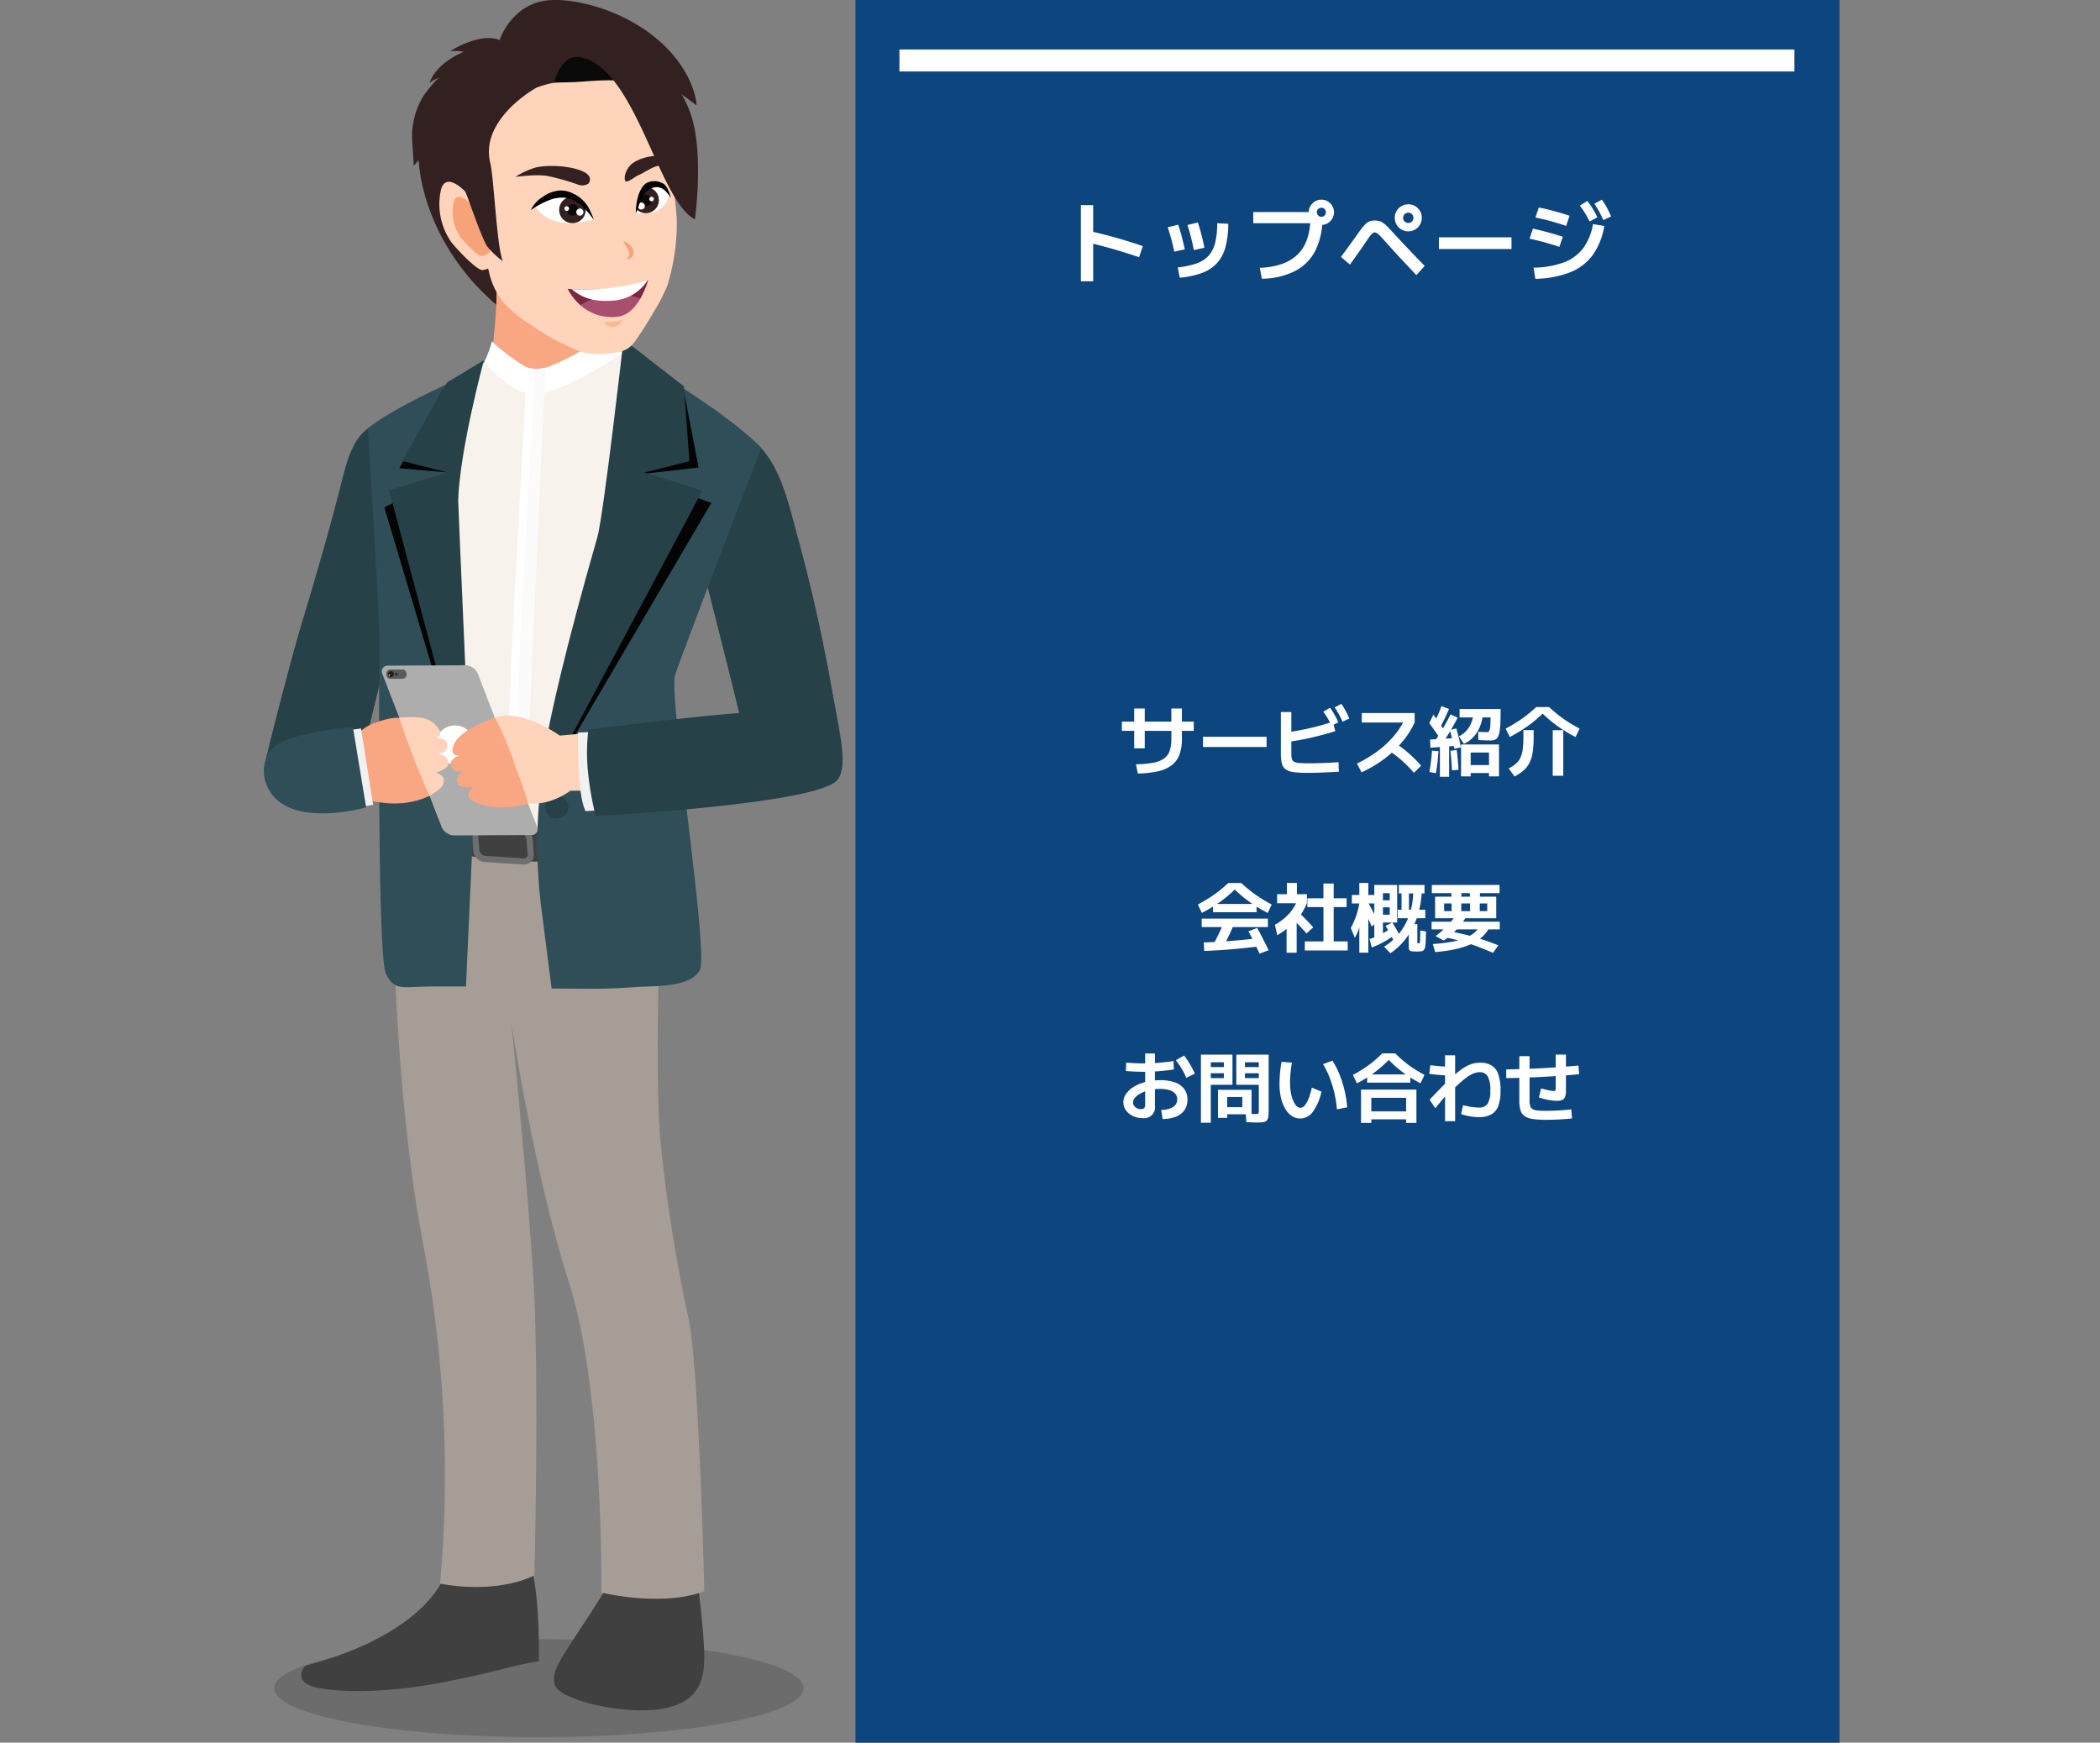 <svg xmlns="http://www.w3.org/2000/svg" xmlns:xlink="http://www.w3.org/1999/xlink" width="382" height="317" viewBox="0 0 382 317"><rect x="0" y="0" width="382" height="317" fill="#808080" stroke="none"/><defs><clipPath id="a"><rect width="105.264" height="316" fill="none"></rect></clipPath><clipPath id="b"><rect width="105.265" height="316" fill="none"></rect></clipPath><clipPath id="c"><rect width="96.307" height="17.821" fill="none"></rect></clipPath><clipPath id="d"><path d="M55.847,42.244c-1.234.653-2.451,1.332-3.671,2.007a42.891,42.891,0,0,1-6.353,3.2,6.415,6.415,0,0,1-4.052.246c-1.48-.479-6.547-4.55-6.473-4.785a23.453,23.453,0,0,1-1.419,3.825c-4.362,3.3-18.283,9.886-20.326,11.5-.8.631,1.581,23.034,1.921,28.364s.407,36.917,2.108,40.149,7.147,4.31,11.342,4.651,34.027,1.133,37.318-1.022c0,0,3.288-3.97,2.153-7.486a63.433,63.433,0,0,1-1.426-17.843c.439-5.689,2.639-10.1,3.336-12.936,1.588-6.466,10.906-30.808,10.566-32.169S59.643,45.562,59.02,44.883a31.276,31.276,0,0,0-1.25-3.522,5.321,5.321,0,0,0-1.922.883" transform="translate(-13.39 -41.361)" fill="none"></path></clipPath></defs><g transform="translate(-5072 -2389)"><rect width="382" height="317" transform="translate(5072 2389)" fill="none"></rect><g transform="translate(-59.386)"><rect width="179" height="317" transform="translate(5287 2389)" fill="#0d457e"></rect><path d="M-35.936-3.216q-2.5-.848-4.944-1.544T-45.5-5.952l.56-2.016q2.3.5,4.824,1.216t4.856,1.52ZM-46.528,1.168V-12.688h2.24V1.168ZM-28.9-1.36a14.786,14.786,0,0,0,3.44-.728,5.3,5.3,0,0,0,2.192-1.424,5.5,5.5,0,0,0,1.176-2.352,14.716,14.716,0,0,0,.36-3.528l2.016.1a16.3,16.3,0,0,1-.5,4.208,7.162,7.162,0,0,1-1.528,2.92A6.92,6.92,0,0,1-24.464-.36a15.389,15.389,0,0,1-4.08.872Zm-.64-2.864q-.24-1.168-.544-2.3t-.64-2.136l1.9-.464q.32.912.616,2.04t.584,2.44Zm3.568-.288q-.24-1.216-.536-2.376t-.632-2.184l1.9-.464q.336,1.056.648,2.24t.536,2.368Zm12,3.232q4.64-.192,6.92-2.48t2.28-6.752l1.056,1.12H-15.168v-2.032H-3.712v.944h1.12A13.155,13.155,0,0,1-3.84-4.472a8.554,8.554,0,0,1-3.7,3.76A13.726,13.726,0,0,1-13.6.7Zm11.2-7.808A2.224,2.224,0,0,1-3.92-9.4a2.369,2.369,0,0,1-.84-.832,2.182,2.182,0,0,1-.312-1.144,2.2,2.2,0,0,1,.312-1.168,2.413,2.413,0,0,1,.832-.824,2.182,2.182,0,0,1,1.144-.312,2.2,2.2,0,0,1,1.168.312,2.436,2.436,0,0,1,.824.824A2.17,2.17,0,0,1-.48-11.392,2.224,2.224,0,0,1-.792-10.24a2.391,2.391,0,0,1-.824.84A2.17,2.17,0,0,1-2.768-9.088Zm0-1.472a.766.766,0,0,0,.584-.248.827.827,0,0,0,.232-.584.792.792,0,0,0-.232-.584.792.792,0,0,0-.584-.232.827.827,0,0,0-.584.232.766.766,0,0,0-.248.584.8.8,0,0,0,.248.584A.8.8,0,0,0-2.768-10.56ZM13.04-7.92a2.436,2.436,0,0,1-1.24-.328,2.408,2.408,0,0,1-.9-.9,2.436,2.436,0,0,1-.328-1.24,2.393,2.393,0,0,1,.328-1.232,2.426,2.426,0,0,1,.9-.888,2.436,2.436,0,0,1,1.24-.328,2.393,2.393,0,0,1,1.232.328,2.444,2.444,0,0,1,.888.888,2.393,2.393,0,0,1,.328,1.232,2.436,2.436,0,0,1-.328,1.24,2.426,2.426,0,0,1-.888.9A2.393,2.393,0,0,1,13.04-7.92Zm0-1.52a.894.894,0,0,0,.656-.272.913.913,0,0,0,.272-.672.894.894,0,0,0-.272-.656.894.894,0,0,0-.656-.272.913.913,0,0,0-.672.272.894.894,0,0,0-.272.656.913.913,0,0,0,.272.672A.913.913,0,0,0,13.04-9.44ZM14.5.048q-1.152-1.232-2.128-2.264T10.536-4.192q-.856-.944-1.7-1.888Q8.24-6.752,7.9-7.1a3.564,3.564,0,0,0-.56-.48.794.794,0,0,0-.424-.136.618.618,0,0,0-.384.152,3.249,3.249,0,0,0-.5.552q-.3.4-.832,1.184-.544.816-1.216,1.768T2.416-1.872L.784-3.264Q1.7-4.5,2.424-5.5t1.32-1.832q.544-.784.944-1.288A5.113,5.113,0,0,1,5.432-9.4a2.033,2.033,0,0,1,.688-.384,2.741,2.741,0,0,1,.792-.1,3.411,3.411,0,0,1,.784.08,2.176,2.176,0,0,1,.68.3,5.294,5.294,0,0,1,.784.656q.44.432,1.08,1.136,1.52,1.648,2.92,3.128t2.856,2.952Zm4.1-4.752V-6.832H31.808V-4.7ZM35.824-1.312a16.724,16.724,0,0,0,5.5-.952,7.818,7.818,0,0,0,3.512-2.568,10.275,10.275,0,0,0,1.792-4.4l2.064.336a12.67,12.67,0,0,1-2.1,5.272A9.341,9.341,0,0,1,42.48-.472,18.387,18.387,0,0,1,36.144.72Zm4.688-3.776q-1.008-.336-1.888-.6t-1.744-.48q-.864-.216-1.792-.408L35.7-8.4q.928.192,1.784.408t1.744.472q.888.256,1.912.592Zm1.232-3.824q-1.008-.336-1.912-.608t-1.792-.488q-.888-.216-1.88-.424l.608-1.824q.976.192,1.872.416t1.808.488q.912.264,1.92.6Zm4.272-.8q-.432-.864-.848-1.544a14.308,14.308,0,0,0-.928-1.336l1.344-.848a12.827,12.827,0,0,1,1,1.408,16.532,16.532,0,0,1,.84,1.568Zm2.48-.256a15.769,15.769,0,0,0-.76-1.584q-.392-.7-.856-1.376l1.36-.752a12.627,12.627,0,0,1,.912,1.448q.4.744.768,1.608Z" transform="translate(5374.528 2439)" fill="#fff"></path><path d="M-38.976-.98a18.45,18.45,0,0,0,3.108-.266,5.009,5.009,0,0,0,1.981-.763,2.83,2.83,0,0,0,1.043-1.407A6.687,6.687,0,0,0-32.536-5.6v-5.516h1.918V-5.6a8.176,8.176,0,0,1-.441,2.849A4.327,4.327,0,0,1-32.452-.819,6.34,6.34,0,0,1-34.937.294,17.748,17.748,0,0,1-38.64.7Zm-.322-2.9v-7.238h1.918v7.238Zm-2.24-3.178v-1.68h13.076v1.68Zm14.756,2.94V-5.978h11.564v1.862Zm18.8,4.7a16.292,16.292,0,0,1-2.373-.14A3.1,3.1,0,0,1-11.76-.063a1.88,1.88,0,0,1-.672-1.057,7.2,7.2,0,0,1-.182-1.792v-7.56h1.9v7.6a3.534,3.534,0,0,0,.1.924.81.81,0,0,0,.413.518,2.566,2.566,0,0,0,.945.224q.63.056,1.694.056.882,0,1.848-.028t1.89-.077Q-2.9-1.3-2.128-1.358L-2.072.378Q-2.7.42-3.458.455l-1.561.07Q-5.824.56-6.587.574T-7.98.588ZM-11.368-6.79q1.176-.182,2.191-.371t1.967-.413q.952-.224,1.939-.5t2.093-.623L-2.716-7q-2.072.644-4.109,1.12t-4.263.812ZM-3.4-7.98q-.35-.756-.707-1.365a13.584,13.584,0,0,0-.791-1.2l1.218-.7A10.045,10.045,0,0,1-2.863-10q.357.644.707,1.4Zm2-.742q-.336-.77-.679-1.386a12.7,12.7,0,0,0-.763-1.2l1.218-.658A10.379,10.379,0,0,1-.833-10.7q.343.651.665,1.407ZM1.218-1.106A22.626,22.626,0,0,0,4.893-3.3,18,18,0,0,0,7.805-5.964,14.4,14.4,0,0,0,9.856-9.016l.56.448H2.1V-10.29h9.618v1.722A15.625,15.625,0,0,1,9.45-5.033a19.8,19.8,0,0,1-3.3,3.108A21.974,21.974,0,0,1,2.058.49ZM11.578.574Q10.78-.35,10-1.092A21.158,21.158,0,0,0,8.4-2.478,18.021,18.021,0,0,0,6.622-3.7L7.854-5.04a22.166,22.166,0,0,1,2.625,1.925,23.4,23.4,0,0,1,2.415,2.4Zm8.582.658v-5.81h6.9v5.81h-1.82V.616H21.91V-.826h3.332V-3.108H21.91v4.34ZM15.582.644,14.406.434q.168-.966.287-1.939t.175-1.953l1.176.1q-.056,1.008-.168,2.009T15.582.644Zm.728.658V-4.564h1.68V1.3Zm2.2-1.176q-.028-.518-.07-1.141t-.1-1.253q-.056-.63-.112-1.148l1.134-.168q.084.532.14,1.176t.112,1.274q.056.63.07,1.162ZM14.588-3.99l-.056-1.484,4.69-.28.014,1.428Zm1.68-1.778q-.252-.392-.581-.861t-.672-.952q-.343-.483-.637-.889l.756-1.54q.476.658.98,1.393t.868,1.323Zm.266,1.33L15.386-5.18q.8-1.19,1.512-2.387t1.358-2.485l1.288.6Q18.858-8.134,18.123-6.9T16.534-4.438Zm2.422.644q-.112-.518-.252-1.12t-.294-1.2q-.154-.6-.294-1.085L19.292-7.5q.154.518.308,1.12t.294,1.211q.14.609.238,1.127Zm-2.534-4-1.134-.784q.392-.728.707-1.463t.6-1.505l1.372.5q-.35.826-.735,1.638T16.422-7.8ZM20.678-4.69l-.91-1.372a4.518,4.518,0,0,0,1.295-.945,4.654,4.654,0,0,0,.9-1.372,5.885,5.885,0,0,0,.441-1.757l1.722.1A7.743,7.743,0,0,1,23.541-7.7a6.124,6.124,0,0,1-1.183,1.813A5.4,5.4,0,0,1,20.678-4.69Zm4.83-.616q-.126,0-.5-.007t-.84-.028q-.462-.021-.854-.035l-.042-1.5.644.028q.322.014.581.021t.357.007a.543.543,0,0,0,.308-.084.607.607,0,0,0,.2-.343,4.176,4.176,0,0,0,.119-.8q.042-.539.042-1.449H19.894v-1.526h7.462q0,1.554-.049,2.59a11.452,11.452,0,0,1-.175,1.659,2.69,2.69,0,0,1-.336.938,1.012,1.012,0,0,1-.525.42A2.429,2.429,0,0,1,25.508-5.306Zm3.5-.63L28.28-7.462q1.12-.6,2.058-1.2A21.638,21.638,0,0,0,32.13-9.926q.854-.672,1.694-1.456h2.352q.84.784,1.694,1.456a21.637,21.637,0,0,0,1.792,1.267q.938.6,2.058,1.2l-.728,1.526a26.291,26.291,0,0,1-3.206-1.932A22.841,22.841,0,0,1,35-10.192a22.841,22.841,0,0,1-2.786,2.324A26.291,26.291,0,0,1,29.008-5.936Zm.882,7.182L28.826-.224a6.1,6.1,0,0,0,1.3-.847,3.4,3.4,0,0,0,.819-1.071,5.08,5.08,0,0,0,.427-1.533A16.886,16.886,0,0,0,31.5-5.922v-1.26h1.862v1.26a18.708,18.708,0,0,1-.168,2.709,6.506,6.506,0,0,1-.567,1.932,4.605,4.605,0,0,1-1.064,1.4A8.341,8.341,0,0,1,29.89,1.246Zm6.944-.126v-8.3h1.918v8.3Z" transform="translate(5377 2529)" fill="#fff"></path><path d="M-26.992-5.936l-.728-1.526q1.12-.6,2.058-1.2A21.638,21.638,0,0,0-23.87-9.926q.854-.672,1.694-1.456h2.352q.84.784,1.694,1.456a21.638,21.638,0,0,0,1.792,1.267q.938.6,2.058,1.2l-.728,1.526a26.291,26.291,0,0,1-3.206-1.932A22.841,22.841,0,0,1-21-10.192a22.841,22.841,0,0,1-2.786,2.324A26.291,26.291,0,0,1-26.992-5.936ZM-26.558.98l-.084-1.54q2.38-.084,4.9-.28t5.082-.5L-16.506.14q-2.618.336-5.145.546T-26.558.98Zm3.29-.49-1.68-.644q.574-.994,1.106-2.121t1.008-2.317l1.764.5q-.49,1.232-1.05,2.387T-23.268.49ZM-27.02-3.36V-4.9h12.04v1.54Zm10.528,4.83q-.28-.616-.637-1.323t-.707-1.414q-.35-.707-.686-1.323l1.6-.616q.336.616.707,1.337t.728,1.421q.357.7.637,1.3Zm-8.47-7.532v-1.5h7.924v1.5ZM-8.26.9V-.756h3.388V-7H-7.8V-8.6h2.926v-2.688H-3.01V-8.6H-.658V-7H-3.01V-.756H-.462V.9Zm-3.318.406v-6.16h1.834V1.3ZM-13.272-1.89l-.434-1.9a9.633,9.633,0,0,0,2.485-1.9A8.118,8.118,0,0,0-9.66-8.148l1.778.448A12.773,12.773,0,0,1-9.044-5.537,11.388,11.388,0,0,1-10.584-3.7v-.266a9.243,9.243,0,0,1-.777.742,11.58,11.58,0,0,1-.924.714A11.552,11.552,0,0,1-13.272-1.89ZM-7.966-2.2q-.49-.588-1.2-1.33t-1.351-1.386L-9.38-6.048q.448.42.931.91t.931.959q.448.469.784.875ZM-13.3-7.7V-9.338h1.778v-2.044H-9.7v2.044h1.82V-7.7ZM7.308,1.4,6.16.2A10.591,10.591,0,0,0,8.9-2.2,11.1,11.1,0,0,0,10.71-5.46a13.359,13.359,0,0,0,.742-4.018h-.77V-6.51H13.65v1.54h-5V-6.51h.686V-9.478h-.49v-1.54H13.51v1.54h-.518a16.764,16.764,0,0,1-.91,4.557,13.413,13.413,0,0,1-1.96,3.654A11.99,11.99,0,0,1,7.308,1.4ZM.84-1.414.1-3.192a13.825,13.825,0,0,0,.973-2.191,15.85,15.85,0,0,0,.637-2.611l.532,1.26a16.333,16.333,0,0,1-.266,2.107,12.25,12.25,0,0,1-.49,1.813A8.208,8.208,0,0,1,.84-1.414ZM3.92.35,3.514-1.19a12.719,12.719,0,0,0,1.932-.784,17.808,17.808,0,0,0,1.96-1.148l.476,1.344A18.518,18.518,0,0,1,5.873-.532,15.765,15.765,0,0,1,3.92.35ZM1.652,1.3v-8.96H.294V-9.2H1.652v-2.184H3.29V-9.2H4.452v1.54H3.29V1.3ZM3.906-3.444q-.406-.966-.8-1.834T2.3-7.042l.966-.784Q3.7-7.014,4.13-6.2T5.012-4.48Zm4,2.6q-.322-.686-.721-1.421T6.426-3.57L7.658-4.2q.364.574.763,1.288t.721,1.4Zm-3.528,0V-11.018H8.54v6.832H5.95V-5.614H7.182V-6.958H5.95V-8.232H7.182V-9.52H5.95V-.84Zm7.7,1.932a5.433,5.433,0,0,1-.973-.063.466.466,0,0,1-.392-.287A2.39,2.39,0,0,1,10.64.028v-3.92h1.568v3.22a1.838,1.838,0,0,0,.007.2.063.063,0,0,0,.056.063,1.131,1.131,0,0,0,.147.007.363.363,0,0,0,.175-.035q.063-.035.091-.252a6.918,6.918,0,0,0,.035-.7q.007-.483.021-1.365l1.05.2q-.028,1.092-.063,1.785A7,7,0,0,1,13.608.3a1.073,1.073,0,0,1-.259.553.806.806,0,0,1-.483.2A7.177,7.177,0,0,1,12.082,1.092Zm3.36-6.062V-8.89H18.41v-.644h1.82v.644h1.54v-.644H14.84v-1.484H27.16v1.484H23.59v.644h2.968v3.92H17.08V-6.258h7.84v-1.4H23.562v1.4H21.8v-1.4H20.2v1.4H18.438v-1.4H17.08V-4.97Zm.014,6.16L15.022-.28a28.587,28.587,0,0,0,3.423-.4,12.779,12.779,0,0,0,2.485-.7A6.228,6.228,0,0,0,22.652-2.4a5.376,5.376,0,0,0,1.134-1.365l1.624.308A6.548,6.548,0,0,1,24.115-1.68,7.486,7.486,0,0,1,22.141-.336a13.332,13.332,0,0,1-2.835.952A28.986,28.986,0,0,1,15.456,1.19ZM17.01-.91l-1.47-.812A18.3,18.3,0,0,0,17.654-3.6a16.039,16.039,0,0,0,1.652-2.03l1.82.322a12.079,12.079,0,0,1-1.687,2.317A14.757,14.757,0,0,1,17.01-.91Zm8.974,2.24q-1.3-.56-2.415-.987T21.42-.42q-1.036-.336-2.065-.6T17.192-1.5l.476-1.134q1.6.252,3.073.6t3,.84q1.519.49,3.2,1.148ZM14.8-2.94v-1.4H27.2v1.4Z" transform="translate(5377 2561)" fill="#fff"></path><path d="M-34.384-1.12a3.889,3.889,0,0,0,2.142-.5,1.586,1.586,0,0,0,.77-1.4,1.526,1.526,0,0,0-.364-1.036A2.293,2.293,0,0,0-32.893-4.7a5.533,5.533,0,0,0-1.687-.224,8.309,8.309,0,0,0-1.855.2,6.917,6.917,0,0,0-1.582.553,3.637,3.637,0,0,0-1.092.8,1.4,1.4,0,0,0-.4.938.989.989,0,0,0,.2.6,1.418,1.418,0,0,0,.518.427,1.574,1.574,0,0,0,.714.161.767.767,0,0,0,.6-.2.958.958,0,0,0,.175-.644v-9.282h1.778v9.52A1.986,1.986,0,0,1-37.786.392,3.961,3.961,0,0,1-39.543.007,3.3,3.3,0,0,1-40.8-1.029a2.442,2.442,0,0,1-.469-1.463,2.652,2.652,0,0,1,.518-1.568,4.708,4.708,0,0,1,1.435-1.281A7.816,7.816,0,0,1-37.177-6.2a10.738,10.738,0,0,1,2.625-.308,7.714,7.714,0,0,1,2.688.413,3.55,3.55,0,0,1,1.68,1.2,3.158,3.158,0,0,1,.574,1.918,3.287,3.287,0,0,1-.539,1.9A3.385,3.385,0,0,1-31.7.126a6.339,6.339,0,0,1-2.429.42Zm-3.108-6.916q-.84,0-1.75-.042t-1.568-.1l.056-1.526q.658.056,1.554.1t1.708.042q1.218,0,2.492-.1t2.856-.322l.056,1.526q-1.6.224-2.877.322T-37.492-8.036Zm7.672,1.092a12.658,12.658,0,0,0-.833-1.645,14.5,14.5,0,0,0-1.071-1.547l1.5-.854a14.364,14.364,0,0,1,1.071,1.568,15.849,15.849,0,0,1,.875,1.736ZM-17.038,1.19q-.252,0-.693-.021T-18.9,1.12L-19-.42q.658.028,1.064.049t.588.021a2.429,2.429,0,0,0,.5-.035.227.227,0,0,0,.182-.175,2.04,2.04,0,0,0,.035-.448V-9.772h-2.52v.882h2.52v1.12h-2.52v.882h2.52V-5.67H-20.72v-5.488h5.88V-1.106A8.877,8.877,0,0,1-14.91.147,1.239,1.239,0,0,1-15.2.84a1.106,1.106,0,0,1-.658.287A8.762,8.762,0,0,1-17.038,1.19Zm-10.122.042v-12.39h5.74V-5.67h-3.948V-6.888h2.38V-7.77h-2.38V-8.89h2.38v-.882h-2.38v11ZM-24.052.35V-4.76h6.1V-.308h-4.424V-1.6h2.744V-3.458h-2.744V.35ZM-9.1.462A2.672,2.672,0,0,1-10.626,0a4.036,4.036,0,0,1-1.19-1.3,6.986,6.986,0,0,1-.777-1.988,10.891,10.891,0,0,1-.273-2.52q0-.588.042-1.3t.126-1.421q.084-.714.2-1.316l1.9.14q-.1.49-.182,1.141t-.126,1.323q-.042.672-.042,1.232A9.948,9.948,0,0,0-10.8-4.249a6.685,6.685,0,0,0,.413,1.442,3.224,3.224,0,0,0,.6.973,1,1,0,0,0,.728.35,1.05,1.05,0,0,0,.777-.42,4.321,4.321,0,0,0,.7-1.239,13.177,13.177,0,0,0,.6-2.009l1.75.728A9.734,9.734,0,0,1-6.8-.763,2.855,2.855,0,0,1-9.1.462Zm6.678-1.68a20.459,20.459,0,0,0-.469-2.975,20.715,20.715,0,0,0-.861-2.793,15.547,15.547,0,0,0-1.19-2.436l1.694-.644A14.332,14.332,0,0,1-1.96-7.581a20.329,20.329,0,0,1,.91,2.863,21.131,21.131,0,0,1,.5,3.15Zm3.64-4.718L.49-7.462Q1.568-8.05,2.471-8.638A19.406,19.406,0,0,0,4.193-9.9q.819-.672,1.631-1.484H8.176Q9-10.57,9.814-9.9a18.641,18.641,0,0,0,1.715,1.26q.9.588,1.981,1.176l-.728,1.526A22.935,22.935,0,0,1,9.688-7.847,22.186,22.186,0,0,1,7-10.192,22.186,22.186,0,0,1,4.312-7.847,22.935,22.935,0,0,1,1.218-5.936Zm.742,7.2V-4.8H12.04V1.26H10.164V.616H3.836V-.84h6.328V-3.3H3.836V1.26ZM3.08-6.062v-1.5h7.84v1.5ZM17.248.952V-11.032h1.834V.952Zm.728-8.33q-.392,0-.847-.021t-.945-.063q-.49-.042-.952-.091t-.854-.105l.2-1.582q.392.056.854.105t.945.091q.483.042.945.063t.854.021ZM23.38.21A9.107,9.107,0,0,1,21.819.07a12.608,12.608,0,0,1-1.645-.406l.35-1.624q.406.112.945.217t1.057.161a8.237,8.237,0,0,0,.854.056A1.809,1.809,0,0,0,25-2.24a4.474,4.474,0,0,0,.483-2.408,5.217,5.217,0,0,0-.462-2.534,1.605,1.605,0,0,0-1.5-.784,2.9,2.9,0,0,0-1.015.2,5.583,5.583,0,0,0-1.169.637,14.271,14.271,0,0,0-1.477,1.2q-.833.756-1.953,1.876h-.2q-.532.574-1.1,1.26T15.484-1.4l-1.05-1.554q1.526-1.624,2.688-2.779t2.065-1.925a12.537,12.537,0,0,1,1.638-1.211,5.828,5.828,0,0,1,1.407-.63,5.1,5.1,0,0,1,1.386-.189,3.907,3.907,0,0,1,2.128.525,3.027,3.027,0,0,1,1.211,1.638,8.968,8.968,0,0,1,.385,2.877,8.145,8.145,0,0,1-.4,2.793A2.878,2.878,0,0,1,25.669-.287,4.611,4.611,0,0,1,23.38.21ZM35.616.7A15.61,15.61,0,0,1,33.187.546,3.524,3.524,0,0,1,31.71.014a1.965,1.965,0,0,1-.742-1.064,6.1,6.1,0,0,1-.21-1.75v-8.078H32.62V-2.8a3.459,3.459,0,0,0,.112.973.984.984,0,0,0,.42.567,2.11,2.11,0,0,0,.9.259,15.418,15.418,0,0,0,1.568.063q1.022,0,2.226-.063t2.366-.2l.14,1.652Q39.158.574,37.9.637T35.616.7ZM37.6-2.758a7.624,7.624,0,0,1-1.015-.077,11.515,11.515,0,0,1-1.148-.217q-.581-.14-1.113-.322l.392-1.638q.658.182,1.092.28t.721.14a3.571,3.571,0,0,0,.511.042q.224,0,.28-.1a1.5,1.5,0,0,0,.056-.546v-5.964h1.862v6.58A3.105,3.105,0,0,1,39.088-3.5a1,1,0,0,1-.5.574A2.313,2.313,0,0,1,37.6-2.758ZM28.378-8.47q3.206-.042,6.454-.217T41.51-9.17l.126,1.582q-3.444.308-6.727.483t-6.531.217Z" transform="translate(5377 2592)" fill="#fff"></path><g transform="translate(5179.386 2389)"><g clip-path="url(#a)"><g clip-path="url(#b)"><g transform="translate(1.882 298.179)" opacity="0.2"><g clip-path="url(#c)"><path d="M97.592,212.6c0,4.922-21.559,8.911-48.153,8.911S1.285,217.52,1.285,212.6s21.559-8.911,48.153-8.911,48.153,3.989,48.153,8.911" transform="translate(-1.286 -203.688)" fill="#231f20"></path></g></g><path d="M30.587,196.354S27.3,206.673,5.357,212.486c0,0-2.827,3.184,2.771,4.106s13.784.6,23.162-1.266,12.4-3.083,16.576-3.671c0,0,.239-10.741-1.224-16.5,0,0-15.935.616-16.055,1.2" transform="translate(2.154 90.532)" fill="#404041"></path><path d="M62.051,196.756s1.347,9.982,1.347,14.693-1.337,8.313-7.849,9.422-18.54-1.524-19.375-4.434,2-5.68,8.852-16.627,17.025-3.054,17.025-3.054" transform="translate(16.715 89.998)" fill="#404041"></path><path d="M16.011,110.676s-.8,41.91,5.588,75.439a224.368,224.368,0,0,1,3.049,61.594s9.555,2.107,17.139-1.484c0,0,.966-36.161-.231-54.921s-3.992-45.857-3.992-45.857,4.125,27.5,10.512,47.454,5.9,56.441,5.9,56.441,10.968,2.692,18.729-.246c0,0-.943-39.963-2.8-49.276a288.167,288.167,0,0,1-5.056-31.4c-1.6-14.9.533-51.889-.531-59.074s-3.726-22.352-3.726-22.352l-42.576,1.6Z" transform="translate(7.413 40.356)" fill="#a69e96"></path><path d="M15.416,104.7c17.393,10.542,48.08,4.573,52.662,3.6-.026-2.332-.092-4.261-.211-5.639-6.29,1.277-35.336,6.4-52.056-3.764l-.376,4.141s-.01.578-.019,1.662" transform="translate(7.151 45.88)" fill="#404041"></path><path d="M35.321,109.7H35.2l-7.016-.435a2.3,2.3,0,0,1-2.09-2.033l-.234-2.761a1.78,1.78,0,0,1,.493-1.42,1.8,1.8,0,0,1,1.424-.528l7.016.433a2.272,2.272,0,0,1,2.089,2.032l.234,2.761a1.778,1.778,0,0,1-.493,1.421,1.808,1.808,0,0,1-1.3.531m-7.669-6.058a.646.646,0,0,0-.67.73l.234,2.762a1.169,1.169,0,0,0,1.036,1l7.016.435a.65.65,0,0,0,.725-.729l-.234-2.762a1.154,1.154,0,0,0-1.036-1l-7.016-.435a.345.345,0,0,0-.054,0" transform="translate(11.992 47.557)" fill="#6d6e70"></path><path d="M19.156,16.518a37.8,37.8,0,0,0,.31,6.73c.25,2.076,2.146,15.672,16.123,26.29l-4.807-30.9Z" transform="translate(8.87 7.663)" fill="#332021"></path><path d="M52.635,54.036S46.8,62.9,40.378,62.423s-12.923-7.889-12.923-7.89a12.223,12.223,0,0,1,.795-2.19,11.593,11.593,0,0,0,.457-2.489c.088-1.337,1.364-11.029.679-14.16L52.724,32.71s-3.742,10.521-1.165,18.706a16.422,16.422,0,0,0,1.076,2.62" transform="translate(12.731 15.174)" fill="#f9a682"></path><path d="M13.553,58.24c-.8.631,1.58,23.034,1.921,28.364s.407,36.917,2.108,40.149,7.147,4.311,11.342,4.651,34.028,1.135,37.318-1.02c0,0,3.288-3.97,2.155-7.486a63.326,63.326,0,0,1-1.426-17.843c.438-5.689,2.638-10.1,3.335-12.938,1.588-6.465,10.908-30.808,10.566-32.168S59.644,45.562,59.02,44.882a31.254,31.254,0,0,0-1.25-3.521,5.319,5.319,0,0,0-1.922.883c-1.233.651-2.451,1.332-3.671,2.006a42.758,42.758,0,0,1-6.353,3.2,6.41,6.41,0,0,1-4.051.244c-1.481-.477-6.548-4.548-6.475-4.784a23.578,23.578,0,0,1-1.419,3.824c-4.362,3.305-18.284,9.887-20.326,11.5" transform="translate(6.211 19.187)" fill="#f7f2eb"></path></g><g transform="translate(19.601 60.548)"><g clip-path="url(#d)"><path d="M53.533,44.665c-1.979,1.657-13.428,9.079-17.909,8.182s-8.413-6.205-8.413-6.205v-5.58l26.114-.572Z" transform="translate(-6.978 -41.766)" fill="#fff"></path><path d="M37.192,45.666c-.1,0-3.811,84.922-3.811,84.922l-3.065-.277s3.811-82.069,4.291-84.918Z" transform="translate(-5.538 -39.49)" fill="#fcfbfa"></path><path d="M31.275,130.135l-1.458-.06c.2-4.781,1.35-31.3,1.78-39.765.416-8.193,2.41-44.109,2.429-44.47l1.455.081c-.02.362-2.013,36.274-2.43,44.464-.427,8.461-1.581,34.971-1.776,39.751" transform="translate(-5.769 -39.284)" fill="#fff"></path></g></g><g clip-path="url(#b)"><path d="M43.576,3.491l.31-.01c.1-.006.2-.015.309-.019,10.948-.533,17.3,8.725,17.895,20.653S60.8,52.4,49.849,52.929c-.1,0-10.918.357-11.017.328-9.7-2.8-12.452-19.931-13.049-31.857S32.628,4.023,43.576,3.491" transform="translate(11.945 1.596)" fill="#0a0909"></path><path d="M56.352,50.634c.408-.272,3.98,2.95,4.434,3.288a40.6,40.6,0,0,1,4.329,3.484c4.349,4.294,5.693,11.326,7.3,17.043a305.018,305.018,0,0,1,8.029,39.7c1.13,7.984-15.523,7.494-16.435,2.153S53.679,74.434,53.679,74.434s-1.6-20.887,2.673-23.8" transform="translate(24.766 23.482)" fill="#264147"></path><path d="M14.168,121.354c.091-1.348,2.342-3.821,2.764-4.958,1.424-3.846,9.969-41.632,11.019-44.021.755-1.717,5.993-13.786,2.2-18.444-1.484-1.823-3.093-2.628-9.619-.912-3.652.959-5.261,5.9-6.04,9.015-2.345,9.4-5.064,18.717-7.858,27.99-1.717,5.7-5.312,19.634-6.473,24.649-.676,2.928,2.045,6.681,5.049,6.681Z" transform="translate(0.024 24.156)" fill="#264147"></path><path d="M47.84,102.884a19.729,19.729,0,0,1,0,7.937l-2.146.3s.638-5.394,0-7.83Z" transform="translate(21.197 47.728)" fill="#1a1a1a"></path><path d="M20.6,101.541s-1.449,5.15-1.044,8.2l-2.146-.777s.184-5.567,1.277-8.062Z" transform="translate(8.075 46.809)" fill="#1a1a1a"></path><path d="M31.922,126.95c-.464-8.013-3.644-35.655-3.178-55.867.35-15.14,4.336-25.088,4.336-25.088s-14.563,6.05-20.161,10.6c0,0,2.093,33.971,2.093,37.981,0,5.616-.416,57.985,1.206,61.228s2.954,2.31,8.409,2.31c1.574,0,3.737.006,6.141,0l1.171-25.832a51.319,51.319,0,0,0-.018-5.327" transform="translate(5.993 21.337)" fill="#2f4e58"></path><path d="M37.191,108.324c6.3-23.446,15.652-63.311,15.652-63.311s15.725,9.138,21.888,15.612c0,0-14.52,37.521-15.7,41.354s6.145,50.292,4.525,53.538c-1.672,3.348-8.52,2.919-11.6,3.147-6.339.468-9.04.291-15.375.277L34.734,144.51a93.666,93.666,0,0,1,2.456-36.186" transform="translate(15.763 20.881)" fill="#2f4e58"></path><path d="M34.981,100.939a2.082,2.082,0,1,0,2.082-2.082,2.082,2.082,0,0,0-2.082,2.082" transform="translate(16.228 45.86)" fill="#264147"></path><path d="M31.694,46.7l-6.2,2.729-7.8,14.089,9.286.807L14.97,70.649l15.775,52.863S27.874,71.175,27.89,70.667c.275-9.171,3.8-23.97,3.8-23.97" transform="translate(6.945 21.663)" fill="#050405"></path><path d="M52.088,44.4l8.328,5.7,2.757,14.351L51.894,65.734l13.581,5.176-31.19,53.151s-.244-3.445,10.474-43c1.057-3.9,7.328-36.663,7.328-36.663" transform="translate(15.905 20.595)" fill="#050405"></path><path d="M32.805,44.765,26.1,48.81,17.932,63.094l8.2,2.064L15.565,68.442l14.9,55.968s-2.357-53.655-2.341-54.163c.275-9.171,4.677-25.482,4.677-25.482" transform="translate(7.221 20.766)" fill="#264147"></path><path d="M49.545,42.183l10.981,8.529.994,13.617-8.2,2.064,10.566,3.284L34.273,125.148s-1.133-6.415,10.506-47.009c1.114-3.885,4.766-35.956,4.766-35.956" transform="translate(15.885 19.569)" fill="#264147"></path><path d="M41.79,113.55l-13.98.073a2.6,2.6,0,0,1-2.278-1.528L14.762,84.281a1.072,1.072,0,0,1,1.088-1.547l13.98-.073a2.6,2.6,0,0,1,2.279,1.53L42.878,112a1.07,1.07,0,0,1-1.088,1.546" transform="translate(6.801 38.346)" fill="#adadad"></path><path d="M28.342,93.069a3.531,3.531,0,1,1-4.081-2.877,3.531,3.531,0,0,1,4.081,2.877" transform="translate(9.896 41.816)" fill="#fff"></path><path d="M22.988,89.586s-.742-1.178-5.418.555a6.937,6.937,0,0,0-3.724,2.975l-8.313.209,1.638,9.9,7.562.386s6.806,2.815,12.991-.306Z" transform="translate(2.566 41.377)" fill="#f9a682"></path><path d="M16.825,89.208c4.178-.313,5.905.072,7.217,2.133.811,1.274-.691,1.588-.691,1.588s2.032-.209,2.215,1.035c.25,1.7-1.616,1.8-1.616,1.8s1.7.326,1.842,1.673c.113,1.107-2.3,1.738-2.3,1.738s1.481.543,1.452,1.378c-.042,1.266-.887,1.754-2.612,2.894a145,145,0,0,1-5.512-14.235" transform="translate(7.805 41.339)" fill="#ffd4ba"></path><path d="M18.887,83.937v.212a.744.744,0,0,1-.742.739l-2.187,0a.743.743,0,0,1-.741-.741v-.212a.741.741,0,0,1,.741-.739h2.189a.744.744,0,0,1,.739.742" transform="translate(7.059 38.593)" fill="#58595b"></path><path d="M15.965,83.4a.55.55,0,1,1-.552.55.551.551,0,0,1,.552-.55" transform="translate(7.15 38.687)" fill="#231f20"></path><path d="M15.621,83.816a.111.111,0,1,1-.111.111.111.111,0,0,1,.111-.111" transform="translate(7.195 38.882)" fill="#fff"></path><path d="M16.525,83.612a.234.234,0,1,1-.234.234.235.235,0,0,1,.234-.234" transform="translate(7.557 38.787)" fill="#231f20"></path><path d="M28.252,89.533s2.527-1.489,7.2.253a23.9,23.9,0,0,1,5.273,2.765l19.092-1.733-.476,11.575-16.712.187s-3.979,3.163-8.619,2.145Z" transform="translate(13.106 41.259)" fill="#ffd4ba"></path><path d="M35.068,98.357a57.5,57.5,0,0,0-3.8-9.183c-3.941,1.421-7.344,3.259-7.7,5.676-.22,1.493,1.282,1.167,1.282,1.167s-1.94.64-1.6,1.85c.466,1.65,2.209.978,2.209.978s-1.421,1-1,2.279c.35,1.057,2.8.648,2.8.648s-1.13,1.1-.763,1.85c.559,1.137,4.932,2.833,10.827,1.195a66.539,66.539,0,0,0-2.266-6.46" transform="translate(10.768 41.368)" fill="#f9a682"></path><path d="M9.586,90.96c.116.038,3.638-.436,3.638-.436l2.21,13.878-3.95.692Z" transform="translate(4.447 41.994)" fill="#f1f1f2"></path><path d="M18.6,104.951S3.144,109.429.282,100.257a6.181,6.181,0,0,1-.1-3.341C.926,93.75,2.739,92.4,11.134,90.94a38.987,38.987,0,0,1,5.061-.591Z" transform="translate(0 41.913)" fill="#2f4e58"></path><path d="M44.184,90.871c-.086,0-5.147.233-5.147.233S38.8,102.357,40.416,105.4l6.036-.423Z" transform="translate(18.104 42.155)" fill="#f1f1f2"></path><path d="M83.827,82.514s-15.579,8.881-15.879,8.9C58.613,92.1,40.4,94.459,40.4,94.459a35.009,35.009,0,0,0-.133,7.008,54.156,54.156,0,0,0,1.467,8.688s40.818-2.133,44.04-6.645c2.029-2.841.088-9.407-1.947-21" transform="translate(18.631 38.278)" fill="#264147"></path><path d="M47.258,59.706a9.5,9.5,0,0,1-1.972-.417,42.69,42.69,0,0,1-9.028-4.9,22.17,22.17,0,0,1-4.911-4.017,13.628,13.628,0,0,1-2.682-5.834,65.859,65.859,0,0,1-2.278-13.155A32.933,32.933,0,0,1,29.318,15.11c2.6-5.163,10.73-4.6,14.957-4.806l.079,0c4.226-.2,12.256-1.552,15.365,3.335,1.524,2.393,2.02,6.929,2.292,11.689.186,3.245.615,6.472.875,9.712A38.657,38.657,0,0,1,61.2,47.269a33.492,33.492,0,0,1-2.516,4.866c-1.038,1.782-2.121,3.551-3.327,5.225a4.671,4.671,0,0,1-3.332,2.115,17.747,17.747,0,0,1-4.768.231" transform="translate(12.216 4.628)" fill="#ffd4ba"></path><path d="M44.659,29.962s.127.266.329.6c.1.161.208.35.326.553l.162.3a2.726,2.726,0,0,1,.135.294,1.8,1.8,0,0,1,.1.28,1.46,1.46,0,0,1,.032.256.759.759,0,0,1-.031.249.734.734,0,0,1-.083.244c-.044.073-.067.16-.113.223s-.083.123-.117.173c-.063.1-.1.171-.1.171a1.53,1.53,0,0,0,.2-.035,2.283,2.283,0,0,0,.227-.064,1.244,1.244,0,0,0,.271-.155,1.04,1.04,0,0,0,.149-.111c.045-.048.088-.1.133-.158a1.131,1.131,0,0,0,.2-.414.761.761,0,0,0,.04-.243,1.022,1.022,0,0,0,0-.25,1.7,1.7,0,0,0-.122-.468,1.963,1.963,0,0,0-.218-.4,2.536,2.536,0,0,0-.849-.773,2.04,2.04,0,0,0-.666-.264" transform="translate(20.717 13.899)" fill="#f7a379"></path><path d="M46.15,26.623s2.266-4.367,4.557-3.308,1.64,1.5,1.416,2.348a4.033,4.033,0,0,1-2.713,2.25c-1.394.193-3.562.356-3.519-.192a4.39,4.39,0,0,1,.259-1.1" transform="translate(21.289 10.739)" fill="#fff"></path><path d="M47.765,27.949a2.37,2.37,0,1,0-1.874-2.773,2.355,2.355,0,0,0,1.874,2.773" transform="translate(21.269 10.785)" fill="#332021"></path><path d="M47.8,26.258a1.036,1.036,0,1,0-1.029-1.035A1.032,1.032,0,0,0,47.8,26.258" transform="translate(21.695 11.22)" fill="#0a0909"></path><path d="M48.3,25.277a.415.415,0,1,0-.413-.414.414.414,0,0,0,.413.414" transform="translate(22.216 11.341)" fill="#fff"></path><path d="M47.1,26.442a.638.638,0,1,0-.634-.637.635.635,0,0,0,.634.637" transform="translate(21.555 11.675)" fill="#fff"></path><path d="M46.8,28.752a16.261,16.261,0,0,1,1.3-3.767,4.377,4.377,0,0,1,2.074-1.738,2.683,2.683,0,0,1,.916-.133,1.3,1.3,0,0,0-.916-.849c-.744-.195-2.986-.291-3.961,1.183a6.693,6.693,0,0,0-1.427,4.029A1.646,1.646,0,0,0,46,29.1a.736.736,0,0,0,.805-.345" transform="translate(20.77 10.278)" fill="#ffd4ba"></path><path d="M46.223,28.357c.616-1.337.826-2.742,1.666-3.689a3.413,3.413,0,0,1,1.271-.892,2.311,2.311,0,0,1,.962-.183,2.373,2.373,0,0,1,1.464.688,7.118,7.118,0,0,1,1.017,1.3,3.77,3.77,0,0,1-.2-.7c-.085-.24-.176-.477-.283-.707a3.077,3.077,0,0,0-.76-1.129,3.177,3.177,0,0,0-3.284-.149c-1.948,1.48-1.866,5.478-1.858,5.459" transform="translate(21.441 10.443)"></path><path d="M47.172,22.963c-.413.179-1.853,1.342-2.191,1.013-.231-.227-.31-1.487.782-2.787.976-1.165,4.052-2.241,6.574-1.664a8.474,8.474,0,0,1,2.733,1.719,2.087,2.087,0,0,0-.265-.05l-.312-.041c-.208-.025-.417-.05-.625-.072-.417-.044-.834-.075-1.253-.081a6.92,6.92,0,0,0-1.55.138c-1.421.307-2.537,1.24-3.893,1.825" transform="translate(20.8 8.983)" fill="#332021"></path><path d="M44.3,28.744s-2.374-8.4-10.461-2.436c-.265.195,1.082,1.416,1.252,1.552a7.228,7.228,0,0,0,2.8,1.306,10.483,10.483,0,0,0,4.583-.042c.152-.029,1.817-.391,1.821-.379" transform="translate(15.682 11.212)" fill="#fff"></path><path d="M39.56,29.212a2.41,2.41,0,1,1,1.9-2.821,2.394,2.394,0,0,1-1.9,2.821" transform="translate(17.033 11.335)" fill="#332021"></path><path d="M38.683,27.468a1.053,1.053,0,1,1,1.045-1.054,1.051,1.051,0,0,1-1.045,1.054" transform="translate(17.459 11.765)" fill="#0a0909"></path><path d="M37.77,26.471a.422.422,0,1,1,.419-.422.42.42,0,0,1-.419.422" transform="translate(17.327 11.889)" fill="#fff"></path><path d="M39.472,27.21a.648.648,0,1,1,.643-.649.646.646,0,0,1-.643.649" transform="translate(18.012 12.021)" fill="#fff"></path><path d="M44.6,28.934c-.034.006-.06-.025-.079-.051a13.755,13.755,0,0,0-2.112-2.451,5.78,5.78,0,0,0-2.859-1.419,5.954,5.954,0,0,0-2.869.354,15.249,15.249,0,0,0-2.174,1.023,9.063,9.063,0,0,0-.943.588c-.108.075-.347.193-.408.318a5.547,5.547,0,0,1,2.206-2.475,5.9,5.9,0,0,1,3.089-1.143,4.886,4.886,0,0,1,2.443.562,6.109,6.109,0,0,1,2.828,2.626c.148.3.293.6.425.9a8.058,8.058,0,0,1,.454,1.164" transform="translate(15.383 10.981)"></path><path d="M42.8,24.073a2.1,2.1,0,0,0,1.746-.247,1.162,1.162,0,0,0,.029-1.471c-1.013-1.325-5.76-2.15-9.382-1.517a13.986,13.986,0,0,0-3.944,1.782c.179-.032.277-.044.379-.056l.446-.047q.448-.046.9-.086c.6-.053,1.2-.094,1.795-.108a13.82,13.82,0,0,1,2.216.1,40.943,40.943,0,0,1,5.816,1.65" transform="translate(14.495 9.566)" fill="#332021"></path><path d="M26.575,24.427s-3.455-3.78-4.44-.49A12.01,12.01,0,0,0,24,33.58c1.6,1.978,4.725,5.083,5.621,5.065a3.312,3.312,0,0,0,2.4-1.357Z" transform="translate(10.106 10.48)" fill="#ffd4ba"></path><path d="M26.651,25.689s-2.317-2.537-2.979-.329a8.062,8.062,0,0,0,1.249,6.472c1.074,1.326,3.171,3.409,3.772,3.4a2.219,2.219,0,0,0,1.61-.911Z" transform="translate(10.872 11.346)" fill="#f7a379"></path><path d="M38.027,11.065s-10.332,5.677-8.409,13.657c.689,2.859,1.189,15.381,2.3,17.917A15.879,15.879,0,0,1,29.107,40c-1.044-1.452-4.193-10.713-4.193-10.713s-.253-7.473,3.108-12.443c2.314-3.426,8.713-7.915,10-5.784" transform="translate(11.556 4.877)" fill="#332021"></path><path d="M36.192,13.211S37.446,8.034,40.81,8.57c10.234,1.632,14.288,26.091,21,29.5,0,0,1.623-11.437-.6-18.665C57,5.761,37.369-1.156,35.879,8.333a14.186,14.186,0,0,0,.313,4.878" transform="translate(16.595 1.831)" fill="#332021"></path><path d="M44.246,15.042s-12.967,2.08-12.541,13.278L20.666,27.8c-.243.4-1.219,1.5-1.989,2.411.145-.171-.351-4.995-.253-6.137a14.214,14.214,0,0,1,2.148-6.749,20.166,20.166,0,0,1,1.455-1.85c.389-.439.941-1.195,1.543-1.347a4.818,4.818,0,0,0-1.951.944s.757-3.3,6.208-5.664a10.939,10.939,0,0,0-2.467-.119s5.476-3.5,8.978-1.988c0,0,1.887-5.917,7.833-7.1S62.612,2.941,68.4,13.641c1.4,2.585,1.9,5.263,1.705,5.484L67.317,17.04l1.862,17.217s-3.6-20.174-9.021-21.775S49.118,6.217,45.185,9.324Z" transform="translate(8.54 0)" fill="#332021"></path><path d="M39.357,38.539A8.545,8.545,0,0,0,46.075,40.6c1.484-.154,2.925-1.184,4.136-3.276a12.719,12.719,0,0,0-10.853,1.212" transform="translate(18.258 17.01)" fill="#a84f6f"></path><path d="M37.752,36.4a9.814,9.814,0,0,0,2.35,3.007A12.714,12.714,0,0,1,50.955,38.2a17.16,17.16,0,0,0,1.454-3.406s-4.715,2.265-14.657,1.61" transform="translate(17.513 16.14)" fill="#7a2742"></path><path d="M38.243,36.434c2.06,1.755,4.446,2.453,8.139,2.033a8.072,8.072,0,0,0,5.7-3.652,40.123,40.123,0,0,1-13.837,1.619" transform="translate(17.741 16.151)" fill="#fff"></path><path d="M42.226,40.158s.24-.031.562-.047c.162-.01.347-.022.54-.026s.4-.016.594-.038.4-.035.584-.066a2.485,2.485,0,0,0,.271-.045,1.741,1.741,0,0,0,.25-.044c.076-.02.152-.028.22-.041a1.57,1.57,0,0,1,.171-.041c.1-.019.162-.025.162-.025a2.1,2.1,0,0,1-.088.193,1.7,1.7,0,0,1-.291.43,1.242,1.242,0,0,1-.23.225,1.363,1.363,0,0,1-.284.187,1.653,1.653,0,0,1-.672.2,1.957,1.957,0,0,1-1.275-.363,1.98,1.98,0,0,1-.515-.5" transform="translate(19.589 18.456)" fill="#f9b893"></path></g></g></g><rect width="162.8" height="4" transform="translate(5295 2398)" fill="#fff"></rect></g></g></svg>